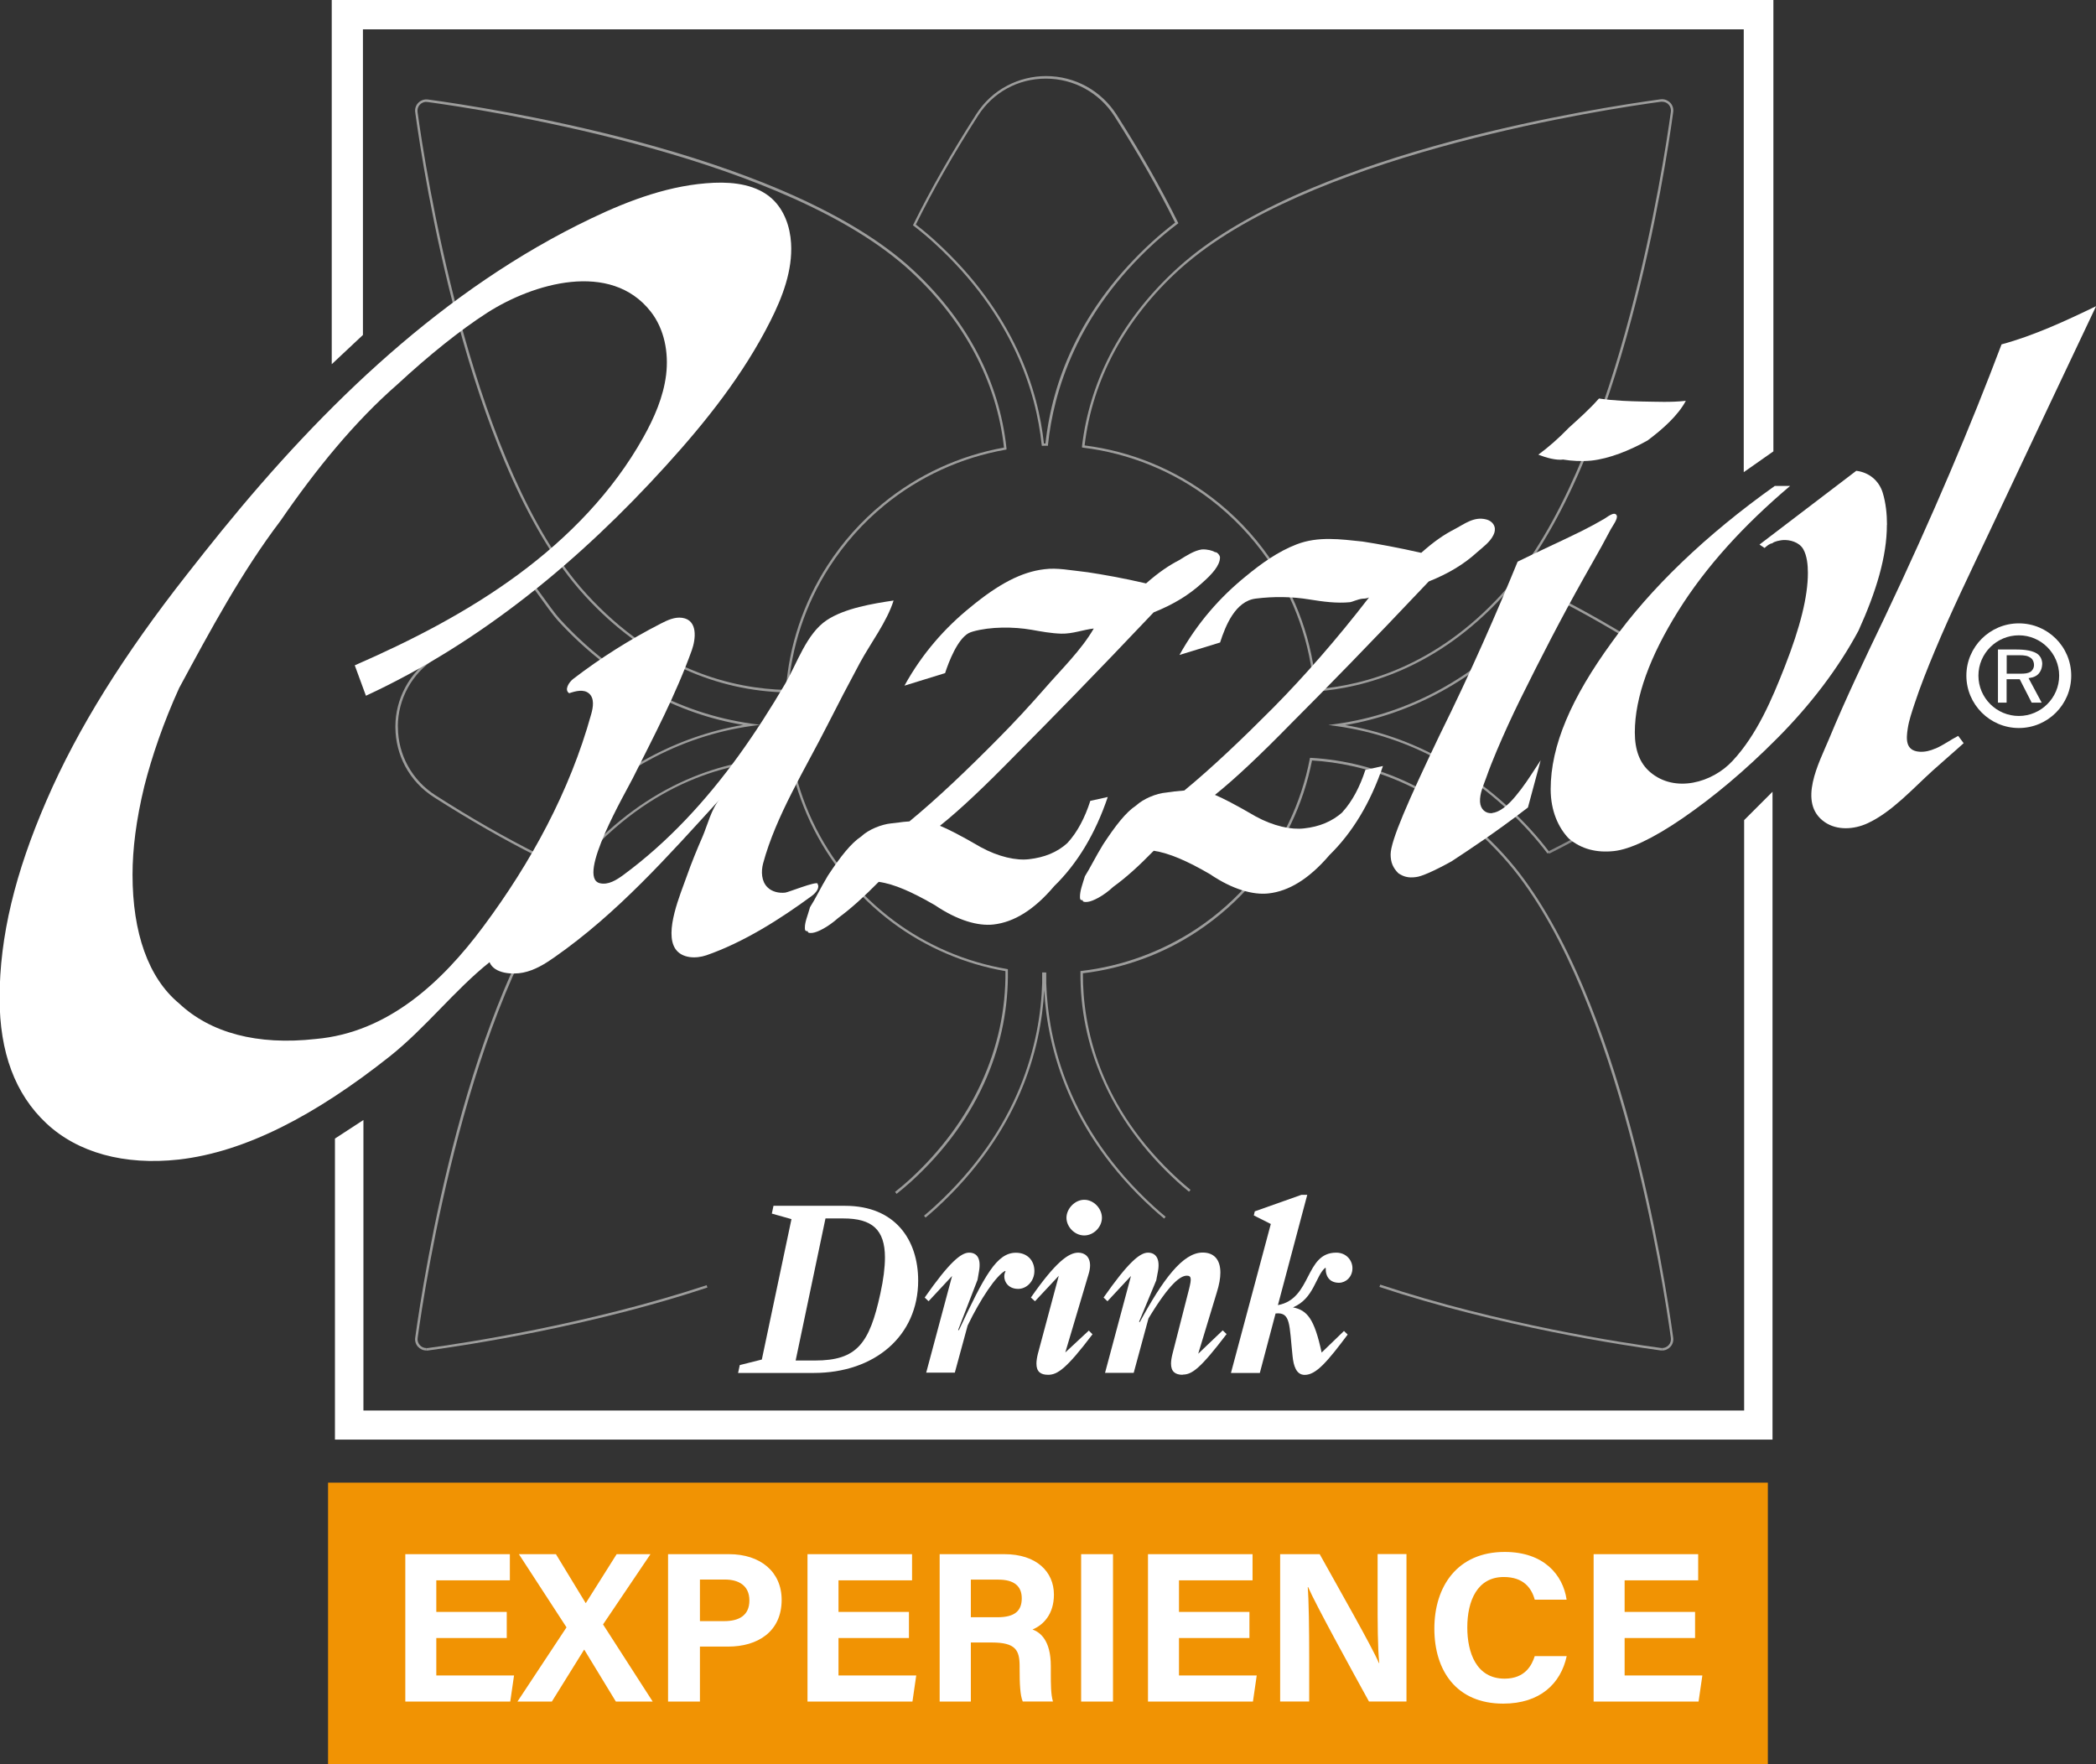 <?xml version="1.0" encoding="UTF-8"?><svg id="uuid-7ad530e5-804c-4446-9ae5-bd9db503559c" xmlns="http://www.w3.org/2000/svg" viewBox="0 0 215.7 181.57"><rect x="0" y="0" width="215.7" height="181.57" fill="#333333" stroke="none"/><defs><style>.uuid-64c00fb2-f3ce-4502-bdfe-eb4d22a6fa57{fill:#fff;}.uuid-66e8e541-9297-46b4-a640-cad3195294f8{fill:#9d9d9c;}.uuid-f6d35b02-16a4-4947-b034-15ccefaad587{fill:#f19303;}.uuid-4d9a59de-0bee-4adf-bd2a-4aacaeb75682{fill:#878787;}</style></defs><g id="uuid-6171c7ec-4424-4a47-bac9-2aa46d9c18e8"><path class="uuid-66e8e541-9297-46b4-a640-cad3195294f8" d="M119.82,125.42c-.42-.35-.84-.71-1.22-1.06-8.55-7.81-10.81-16.41-11.14-22.47-.32,6.06-2.58,14.65-11.13,22.47-.34.31-.71.63-1.08.94l-.16-.19c.37-.31.74-.63,1.08-.94,8.82-8.06,10.9-16.95,11.08-22.99,0-.28,0-.56,0-.84v-.27s.42.01.42.01v.26c0,.27,0,.56,0,.84.19,6.04,2.26,14.93,11.08,22.99.38.35.79.7,1.21,1.05l-.16.19Z"/><path class="uuid-66e8e541-9297-46b4-a640-cad3195294f8" d="M171.04,138.98v-.25c.26,0,.51-.11.69-.31.18-.2.25-.46.22-.73-.78-5.66-5.21-34.56-16.19-48.21-.4-.5-.81-.97-1.21-1.41-6.89-7.54-14.4-9.5-19.53-9.81-.89,4.54-2.94,8.81-5.94,12.37-1.7,2.01-3.66,3.75-5.84,5.2-1.76,1.17-3.65,2.13-5.63,2.85-1.99.73-4.06,1.23-6.17,1.48-.02,5.59,1.68,13.77,9.86,21.24.36.33.76.67,1.22,1.05l-.16.19c-.46-.38-.87-.72-1.23-1.06-3.44-3.14-6.04-6.72-7.72-10.62-1.51-3.49-2.25-7.16-2.22-10.92v-.11s.11-.01.11-.01c4.19-.49,8.27-1.98,11.8-4.31,2.16-1.43,4.1-3.16,5.78-5.15,3-3.55,5.04-7.82,5.91-12.36l.02-.11h.11c3.48.2,6.88,1.07,10.08,2.59,3.55,1.68,6.83,4.14,9.73,7.32.4.44.81.92,1.22,1.42,2.52,3.14,4.89,7.31,7.03,12.39,1.77,4.2,3.41,9.07,4.86,14.46,2.57,9.54,3.9,18.21,4.35,21.49.05.33-.05.67-.27.92-.22.25-.54.4-.88.4Z"/><path class="uuid-66e8e541-9297-46b4-a640-cad3195294f8" d="M171.04,138.98c-.06,0-.11,0-.16-.01-3.67-.5-16.6-2.44-28.92-6.53l.08-.24c12.31,4.09,25.22,6.03,28.88,6.52.04,0,.08,0,.13,0v.25Z"/><path class="uuid-66e8e541-9297-46b4-a640-cad3195294f8" d="M43.88,138.98v-.25s.09,0,.13,0c3.64-.49,16.46-2.42,28.71-6.47l.08.24c-5.22,1.73-11.08,3.25-17.42,4.54-5.16,1.05-9.32,1.66-11.34,1.94-.05,0-.1.01-.16.01Z"/><path class="uuid-66e8e541-9297-46b4-a640-cad3195294f8" d="M43.88,138.98c-.34,0-.65-.15-.88-.4-.22-.25-.32-.59-.27-.92.45-3.25,1.76-11.82,4.3-21.3,1.43-5.35,3.05-10.18,4.79-14.37,2.11-5.06,4.44-9.23,6.93-12.39.5-.63.97-1.19,1.44-1.7,3.1-3.39,6.62-5.97,10.45-7.65,3.44-1.51,7.06-2.28,10.76-2.29h.1s.02.1.02.1c.84,4.44,2.81,8.63,5.69,12.13,1.39,1.7,2.99,3.22,4.74,4.53,3.42,2.56,7.46,4.29,11.67,5l.1.02v.1c.06,3.79-.67,7.5-2.17,11.02-1.68,3.94-4.29,7.55-7.77,10.72-.47.42-.96.84-1.51,1.28l-.16-.2c.55-.44,1.04-.85,1.5-1.27,6.45-5.9,9.95-13.51,9.86-21.45-4.21-.73-8.25-2.47-11.67-5.03-1.76-1.32-3.37-2.86-4.78-4.57-2.88-3.5-4.86-7.7-5.72-12.14-5.5.04-13.56,1.79-20.93,9.86-.46.51-.93,1.06-1.42,1.69-10.82,13.76-15.2,42.35-15.97,47.94-.04.27.04.52.22.73.17.2.42.31.69.31v.25Z"/><path class="uuid-66e8e541-9297-46b4-a640-cad3195294f8" d="M159.25,87.83c-.62-.82-1.27-1.59-1.92-2.31-5.5-6.02-12.33-9.75-19.75-10.79l-.88-.12.88-.12c7.42-1.04,14.25-4.77,19.75-10.79.7-.77,1.42-1.64,2.12-2.58l.06-.08.09.05c3.41,1.7,6.98,3.75,10.64,6.09l-.13.21c-3.61-2.31-7.15-4.34-10.52-6.03-.69.92-1.39,1.76-2.07,2.51-2.75,3.01-5.87,5.48-9.25,7.32-3.12,1.7-6.43,2.85-9.84,3.43,3.41.57,6.72,1.72,9.84,3.43,3.39,1.85,6.5,4.31,9.25,7.32.66.72,1.31,1.5,1.93,2.32l-.2.15Z"/><path class="uuid-66e8e541-9297-46b4-a640-cad3195294f8" d="M81.11,71.26h-.12c-3.64-.07-7.19-.87-10.56-2.39-3.75-1.69-7.2-4.23-10.24-7.56-.41-.44-.81-.92-1.22-1.42-2.52-3.14-4.89-7.31-7.03-12.39-1.77-4.2-3.41-9.07-4.86-14.46-2.57-9.54-3.9-18.21-4.35-21.49-.05-.33.05-.67.27-.92.22-.25.54-.4.88-.4.06,0,.11,0,.16.01,3.3.45,12.02,1.77,21.62,4.35,5.42,1.46,10.3,3.1,14.51,4.88,5.09,2.16,9.26,4.54,12.38,7.09.46.38.87.72,1.23,1.06,5.68,5.19,9.06,11.59,9.8,18.52v.12s-.1.02-.1.02c-4.57.8-8.88,2.78-12.47,5.72-2.21,1.81-4.11,3.95-5.67,6.37-2.46,3.82-3.92,8.24-4.23,12.77v.12ZM43.88,10.48c-.26,0-.51.11-.69.31-.18.2-.25.46-.22.73.78,5.66,5.21,34.57,16.19,48.21.4.5.8.97,1.21,1.41,7.23,7.91,15.12,9.73,20.5,9.86.33-4.53,1.8-8.95,4.26-12.77,1.57-2.44,3.49-4.6,5.72-6.42,3.59-2.94,7.9-4.93,12.47-5.75-.75-6.82-4.11-13.13-9.71-18.24-.36-.33-.76-.68-1.22-1.05-13.57-11.08-42.68-15.5-48.38-16.27-.04,0-.08,0-.13,0Z"/><path class="uuid-66e8e541-9297-46b4-a640-cad3195294f8" d="M135.22,71.2v-.13c-.35-4.85-1.99-9.52-4.77-13.52-1.63-2.34-3.6-4.4-5.86-6.13-3.82-2.92-8.36-4.77-13.12-5.35l-.12-.02v-.12c.38-3.24,1.34-6.39,2.85-9.35,1.66-3.26,4-6.27,6.94-8.96.46-.42.95-.84,1.51-1.29,3.14-2.51,7.31-4.86,12.39-6.99,4.2-1.76,9.05-3.38,14.42-4.82,9.52-2.55,18.15-3.85,21.42-4.3.05,0,.1-.01.16-.01.34,0,.66.15.88.4.22.25.32.59.27.92-.44,3.24-1.75,11.81-4.3,21.3-1.43,5.35-3.05,10.18-4.79,14.37-2.11,5.06-4.44,9.23-6.93,12.39-.51.65-.98,1.2-1.44,1.7-6.85,7.5-14.33,9.51-19.39,9.88h-.12ZM111.62,45.84c4.76.6,9.29,2.46,13.12,5.38,2.28,1.74,4.27,3.82,5.91,6.18,2.78,4,4.44,8.68,4.8,13.52,5.02-.39,12.36-2.41,19.1-9.79.45-.49.92-1.05,1.43-1.69,10.83-13.77,15.2-42.35,15.97-47.93.04-.27-.04-.52-.21-.73-.17-.2-.42-.31-.69-.31-.05,0-.09,0-.13,0-5.63.76-34.42,5.12-48.11,16.05-.54.43-1.05.86-1.5,1.27-5.54,5.06-8.89,11.29-9.69,18.03Z"/><path class="uuid-66e8e541-9297-46b4-a640-cad3195294f8" d="M55.4,88.19l-.09-.05c-3.39-1.7-6.97-3.75-10.64-6.09-1.27-.81-2.27-1.89-2.97-3.19-.65-1.22-1-2.6-1.01-4v-.11c0-1.4.36-2.78,1.01-4,.69-1.3,1.69-2.38,2.97-3.2,1.35-.86,2.61-2.02,3.95-3.24,1.81-1.66,3.69-3.37,5.95-4.5l.09-.05.06.08c.21.27.51.7.87,1.19.69.96,1.56,2.17,2,2.65,5.5,6.02,12.33,9.75,19.75,10.79l.88.12-.88.12c-7.42,1.04-14.25,4.78-19.75,10.79-.7.77-1.41,1.64-2.12,2.58l-.06.08ZM40.95,74.75v.11c.02,2.84,1.46,5.44,3.86,6.98,3.62,2.32,7.16,4.35,10.52,6.03.69-.92,1.39-1.77,2.07-2.52,2.75-3.01,5.86-5.47,9.25-7.32,3.12-1.7,6.43-2.85,9.84-3.43-3.41-.57-6.72-1.72-9.84-3.43-3.39-1.85-6.5-4.31-9.25-7.32-.45-.49-1.32-1.7-2.02-2.67-.32-.44-.6-.83-.8-1.1-2.19,1.11-4.02,2.79-5.8,4.41-1.34,1.23-2.62,2.39-3.98,3.27-2.4,1.54-3.84,4.15-3.86,6.99Z"/><path class="uuid-66e8e541-9297-46b4-a640-cad3195294f8" d="M107.21,45.89v-.11s-.01,0-.01,0c-.56-5.38-2.93-13.34-11.04-20.75-.65-.6-1.37-1.2-2.13-1.79l-.08-.06.05-.09c1.77-3.6,3.95-7.41,6.47-11.34.81-1.27,1.89-2.26,3.19-2.94,1.22-.64,2.6-.98,3.99-.98,2.96,0,5.68,1.49,7.27,3.99,2.44,3.82,4.56,7.54,6.3,11.06l.05.09-.08.06c-.87.66-1.68,1.33-2.41,1.99-8,7.31-10.36,15.31-10.93,20.74v.11s-.12,0-.12,0c-.19,0-.35,0-.5.01ZM94.25,23.11c.74.57,1.44,1.16,2.07,1.74,8.11,7.41,10.52,15.37,11.11,20.79.05,0,.11,0,.16,0,.37-3.42,1.31-6.75,2.79-9.87,1.88-3.98,4.64-7.65,8.21-10.91.71-.65,1.5-1.3,2.34-1.95-1.73-3.49-3.83-7.17-6.24-10.95-1.55-2.42-4.19-3.87-7.06-3.87s-5.44,1.42-6.97,3.8c-2.49,3.88-4.65,7.66-6.41,11.22Z"/><path class="uuid-4d9a59de-0bee-4adf-bd2a-4aacaeb75682" d="M159.41,87.86l-.11-.22c3.45-1.72,7.09-3.81,10.82-6.2l.13.21c-3.73,2.39-7.38,4.48-10.84,6.21Z"/><polygon class="uuid-64c00fb2-f3ce-4502-bdfe-eb4d22a6fa57" points="37.35 34.47 37.35 3.02 179.45 3.02 179.45 41.97 179.45 48.59 182.5 46.45 182.5 44.98 182.5 0 34.14 0 34.14 37.48 37.35 34.47"/><polygon class="uuid-64c00fb2-f3ce-4502-bdfe-eb4d22a6fa57" points="179.49 84.4 179.49 145.16 37.4 145.16 37.4 115.26 34.47 117.17 34.47 148.15 182.41 148.15 182.41 81.48 179.49 84.4"/><path class="uuid-64c00fb2-f3ce-4502-bdfe-eb4d22a6fa57" d="M75.96,141.28l.17-.8,2.27-.57,3.05-14.45-2.02-.57.17-.8h7.37c5.17,0,7.52,3.52,7.52,7.7,0,5.67-4.45,9.5-10.75,9.5h-7.8ZM81.88,140.01h2c4.32,0,5.6-1.75,6.72-6.9.32-1.45.47-2.7.47-3.7,0-2.87-1.33-4.02-4.27-4.02h-1.85l-3.07,14.62Z"/><path class="uuid-64c00fb2-f3ce-4502-bdfe-eb4d22a6fa57" d="M95.31,141.28l2.67-9.97-2.42,2.6-.4-.38c2.55-3.65,3.75-4.62,4.57-4.62s1.25.6,1.02,1.92l-.15.87-2,5.17.08.02c2.65-5.65,3.9-7.97,5.87-7.97,1.17,0,1.9.8,1.9,1.87s-.8,1.85-1.67,1.85c-1.3,0-1.65-1.2-1.3-1.8l-.05-.05c-.92.48-2.55,2.92-3.85,5.62l-1.32,4.85h-2.95Z"/><path class="uuid-64c00fb2-f3ce-4502-bdfe-eb4d22a6fa57" d="M107.86,141.48c-.75,0-1.2-.3-1.2-1.15,0-.27.05-.62.15-1.02l2.15-8.02-2.45,2.62-.42-.38c2.52-3.62,3.87-4.62,4.87-4.62.67,0,1.22.42,1.22,1.32,0,.25-.05.55-.15.88l-2.4,8.07,2.42-2.25.38.38c-2.7,3.57-3.62,4.17-4.57,4.17ZM111.58,127.14c-1,0-1.83-.9-1.83-1.82s.85-1.85,1.83-1.85,1.82.9,1.82,1.85-.85,1.82-1.82,1.82Z"/><path class="uuid-64c00fb2-f3ce-4502-bdfe-eb4d22a6fa57" d="M121.71,141.48c-.77,0-1.2-.33-1.2-1.15,0-.27.05-.6.15-1l1.7-6.65c.28-1.1.25-1.4-.22-1.4-.62,0-1.72.7-3.95,4.4l-1.52,5.6h-2.95l2.67-9.97-2.42,2.6-.4-.38c2.55-3.65,3.75-4.62,4.57-4.62s1.27.65,1.02,1.95l-.17.9-1.77,4.27.08.02c2.37-4.37,4.42-7.15,6.47-7.15,1.1,0,1.82.65,1.82,2.07,0,.57-.12,1.25-.38,2.07l-1.9,6.27,2.52-2.4.4.38c-2.72,3.57-3.57,4.17-4.52,4.17Z"/><path class="uuid-64c00fb2-f3ce-4502-bdfe-eb4d22a6fa57" d="M126.68,141.28l4.1-15.32-1.75-.88.1-.42,4.8-1.7h.6l-3.02,11.35c3.52-.65,2.75-5.4,6-5.4,1.05,0,1.67.8,1.67,1.6,0,.92-.7,1.5-1.38,1.5-.92,0-1.4-.6-1.37-1.52l-.05-.02c-.98.8-1.15,3.17-3.32,4.07,1.47.3,2.2,1.17,2.95,4.65l2.3-2.22.38.37c-2.1,2.8-3.25,4.15-4.42,4.15-.88,0-1.15-.95-1.25-1.92-.35-3.25-.17-4.57-1.75-4.4l-1.62,6.12h-2.95Z"/><path class="uuid-64c00fb2-f3ce-4502-bdfe-eb4d22a6fa57" d="M160.91,47.3c.79.13,1.84.2,2.86.1,1.85-.2,3.94-1.04,5.78-2.07,1.58-1.18,3.14-2.58,3.94-4.08-1.59.17-2.92.09-4.45.07-1.33-.03-2.91-.07-4.49-.31-1.01,1.15-2.07,2.07-3.1,3.01-1.06,1.1-2.13,2.03-3.14,2.77.78.3,1.81.61,2.6.5"/><path class="uuid-64c00fb2-f3ce-4502-bdfe-eb4d22a6fa57" d="M84.16,90.93c-.19-.26-3.04.9-3.35.93-.65.07-1.36-.08-1.83-.55-.62-.61-.67-1.61-.45-2.45,1.31-4.88,4.34-9.73,6.61-14.22,1.09-2.15,2.2-4.28,3.34-6.4,1.1-2.04,2.8-4.26,3.48-6.44-2.15.32-5.01.79-6.86,2.01-2.11,1.39-3.07,4.47-4.31,6.58-1.48,2.52-3.06,4.99-4.77,7.36-3.35,4.63-7.26,8.9-11.88,12.3-.71.52-1.56,1.05-2.41.84-2.46-.59,2.69-9.4,3.39-10.8,2.17-4.33,4.44-8.62,6.08-13.19.4-1.13.64-3.09-1-3.32-.76-.11-1.51.24-2.19.59-3.16,1.62-6.18,3.52-9,5.68-.49.37-.96,1.17-.43,1.49.67-.23,1.49-.44,2.03.02.58.49.44,1.41.23,2.14-2.2,7.93-6.2,15.27-11.1,21.85-4.25,5.72-9.81,10.91-17.23,11.57-6.04.68-10.85-.63-14.07-3.65-3.18-2.63-4.8-7.29-4.8-13.26,0-2.62.37-5.63,1.21-9.09.78-3.08,1.99-6.61,3.59-10.12,3.21-5.94,6.43-11.94,10.43-17.21,3.63-5.28,7.62-10.19,12.05-14.05,3.21-2.97,6.43-5.56,9.23-7.36,4.7-3.01,12.69-5.39,16.82-.11,1.41,1.8,1.86,4.23,1.58,6.51-.28,2.27-1.22,4.42-2.34,6.42-3.13,5.61-7.72,10.32-12.89,14.13-5.17,3.81-10.92,6.77-16.81,9.34.38,1.04.77,2.09,1.15,3.13,11.85-5.48,22.1-14,30.87-23.67,4.12-4.53,7.97-9.38,10.73-14.85,1.27-2.51,2.32-5.25,2.15-8.06-.1-1.69-.7-3.41-1.95-4.56-1.56-1.43-3.86-1.74-5.98-1.65-4.41.19-8.65,1.76-12.64,3.67-15.13,7.23-27.51,19.22-37.99,32.1-1.23,1.51-2.43,3.03-3.63,4.56-6.43,8.19-11.21,15.78-14.44,23.26-3.22,7.43-4.82,13.98-4.82,20.32,0,5.58,1.6,9.88,4.82,12.89,3.22,3.01,8,4.34,13.62,3.72,6.85-.78,14.07-4.56,21.69-10.6,3.7-2.93,6.67-6.82,10.29-9.71.49,1.2,2.39,1.29,3.46,1.07,1.18-.24,2.23-.88,3.21-1.57,6.49-4.53,11.69-10.41,16.99-16.22-.8.87-1.26,2.69-1.73,3.78-.59,1.35-1.15,2.72-1.64,4.11-.6,1.73-2.36,5.73-1.15,7.48.66.95,2.07,1.01,3.17.64,3.85-1.34,7.58-3.71,10.85-6.11.42-.31.88-.85.57-1.28"/><path class="uuid-64c00fb2-f3ce-4502-bdfe-eb4d22a6fa57" d="M112.2,82.43c-.54,1.69-1.33,3.23-2.37,4.34-1.05.95-2.36,1.47-3.93,1.65-1.31.16-3.15-.24-4.99-1.25-2.09-1.22-3.39-1.87-4.18-2.19,2.09-1.66,4.72-4.17,7.86-7.38,3.4-3.42,8.12-8.23,14.13-14.58,2.1-.84,3.66-1.82,4.98-3.02,1.06-.93,1.85-1.82,1.85-2.64,0-.2-.29-.57-.52-.54-.27-.17-.79-.3-1.33-.28-.79.11-1.57.62-2.36,1.11-1.03.53-2.09,1.24-3.4,2.39-2.35-.55-4.42-.91-6-1.15-1.86-.21-3.15-.48-4.46-.31-2.35.27-4.72,1.52-7.59,3.89-2.63,2.12-5,4.8-6.81,8.09l4.18-1.29c.38-1.17,1.26-3.45,2.4-4.1.14-.08.3-.13.46-.18,1.79-.51,4.2-.5,6.03-.18,1.01.18,2.03.37,3.07.4,1.15.03,2.22-.4,3.34-.53-1.26,2.19-3.34,4.21-5,6.12-1.55,1.77-3.14,3.5-4.8,5.17-3.15,3.19-6.3,6.2-9.17,8.56-.51.03-.79.07-1.07.11-.24.02-.51.06-.78.09-1.03.1-2.37.64-3.11,1.35-1.07.71-2.13,2.07-3.43,4.03-.78,1.3-1.29,2.4-1.84,3.25-.23.84-.53,1.5-.53,2.08,0,.22,0,.42.29.38,0,.21.23.21.51.18.52-.07,1.56-.58,2.64-1.54,1.29-.95,2.6-2.13,4.16-3.71,1.58.22,3.43,1.04,5.78,2.4,2.34,1.58,4.45,2.17,6.03,1.99,2.1-.24,4.17-1.49,6.25-3.95,2.37-2.31,4.22-5.36,5.51-9.17l-1.81.4Z"/><path class="uuid-64c00fb2-f3ce-4502-bdfe-eb4d22a6fa57" d="M138.15,83.59c-1.07.95-2.37,1.49-3.95,1.66-1.31.16-3.15-.23-4.99-1.24-2.11-1.23-3.39-1.88-4.18-2.21,2.08-1.66,4.72-4.16,7.86-7.37,3.41-3.41,8.12-8.22,14.14-14.59,2.1-.84,3.66-1.81,4.97-3,.6-.53,1.33-1.04,1.69-1.78.14-.27.2-.6.1-.89-.12-.37-.48-.63-.86-.72-1.26-.32-2.24.49-3.28,1.03-1.05.54-2.09,1.25-3.39,2.41-2.36-.53-4.46-.92-6.03-1.16-2.28-.24-4.57-.56-6.77.28-1.94.74-3.67,1.99-5.26,3.3-2.63,2.13-4.99,4.8-6.82,8.09l4.18-1.28c.57-1.77,1.58-4.26,3.67-4.52,1.85-.23,3.69-.21,5.53.09,1.36.22,2.8.42,4.18.28.23-.03.77-.3,1.28-.36.2,0,.5-.03.67-.13-3.37,4.37-6.72,8.17-9.84,11.33-3.15,3.17-6.29,6.17-9.17,8.54-.51.04-.78.08-1.06.1-.25.04-.52.07-.79.11-1.03.08-2.36.64-3.12,1.34-1.05.69-2.12,2.07-3.4,4.02-.8,1.31-1.32,2.4-1.86,3.25-.25.83-.51,1.49-.51,2.11,0,.19,0,.39.27.35,0,.21.25.21.53.18.5-.06,1.58-.57,2.63-1.55,1.3-.94,2.59-2.1,4.16-3.71,1.58.24,3.44,1.04,5.79,2.41,2.33,1.58,4.45,2.16,6.03,1.98,2.08-.23,4.17-1.49,6.26-3.94,2.36-2.31,4.21-5.35,5.51-9.17l-1.81.4c-.54,1.68-1.33,3.22-2.35,4.33"/><path class="uuid-64c00fb2-f3ce-4502-bdfe-eb4d22a6fa57" d="M153.58,83.68c-.69.07-1.23-.39-1.27-1.17-.04-.85.35-1.68.63-2.46.33-.94.7-1.87,1.09-2.79.75-1.77,1.55-3.52,2.4-5.25,2.12-4.29,4.23-8.39,6.55-12.52.62-1.11,1.26-2.21,1.87-3.32.31-.57.62-1.15.93-1.73.15-.28.76-1.08.59-1.41-.23-.46-1.03.23-1.27.36-.77.45-1.55.87-2.35,1.27-2.08,1.03-4.45,2.09-6.57,3.14-2.09,5.1-4.68,11.09-8.1,18-3.16,6.62-4.97,10.72-4.97,12.13,0,.81.24,1.38.79,1.93.51.35,1.02.51,1.81.4.55-.05,1.85-.61,3.67-1.62,1.85-1.22,4.48-2.94,7.86-5.54l1.31-4.86c-.66.99-1.28,2.01-2,2.96-.64.83-1.51,1.94-2.51,2.34-.16.07-.31.1-.46.12"/><path class="uuid-64c00fb2-f3ce-4502-bdfe-eb4d22a6fa57" d="M194.19,54c0-1.09-.12-2.25-.44-3.3-.39-1.25-1.41-2.09-2.72-2.25l-9.96,7.59.52.35c.28-.24.51-.44.79-.48.26-.22.78-.29,1.06-.33.77-.06,1.71.22,2.12.91.41.7.49,1.68.49,2.48,0,2.42-.79,5.58-2.37,9.61-1.33,3.39-2.87,7.03-5.39,9.73-2.08,2.24-5.91,3.33-8.47,1.15-1.07-.91-1.58-2.26-1.58-4.09,0-3.65,1.58-7.87,4.45-12.47,2.87-4.61,6.81-8.9,11.53-12.89h-1.58c-7.08,5.03-12.82,10.55-16.75,16.06-4.2,5.76-6.31,10.67-6.31,15.15,0,2.24.8,3.96,1.86,5.07,1.3,1.1,2.88,1.49,4.68,1.29,1.59-.18,3.93-1.24,7.09-3.41,3.14-2.17,6.29-4.78,9.67-8.18,3.44-3.45,6.3-7.21,8.38-11.09,1.84-4.06,2.92-7.65,2.92-10.89"/><path class="uuid-64c00fb2-f3ce-4502-bdfe-eb4d22a6fa57" d="M199.17,77.03c-.53.23-1.07.37-1.65.33-1.45-.11-1.36-1.33-1.19-2.41.13-.84.41-1.64.67-2.44.61-1.86,1.34-3.68,2.09-5.48,1.72-4.12,3.67-8.12,5.58-12.16,4.44-9.42,8.11-17.19,11.04-23.36-3.1,1.5-6.4,3.03-9.73,3.93-3.11,8.24-7.07,17.65-12.04,28.12-1.98,4.13-3.97,8.27-5.72,12.5-1,2.41-3.28,6.57-.44,8.54,1.27.88,3.02.77,4.42.12,2.5-1.15,4.7-3.62,6.72-5.44,1.31-1.18,2.38-2.08,3.16-2.8l-.56-.75c-.75.38-1.52.95-2.33,1.3"/><path class="uuid-64c00fb2-f3ce-4502-bdfe-eb4d22a6fa57" d="M208.94,69.14c-.25.16-.57.19-1.05.19h-1.38v-1.9s1.22,0,1.34,0c.21,0,.41.01.62.05.19.03.42.14.57.27.19.16.28.43.28.68,0,.35-.18.57-.37.72M210.17,68.37c0-.25-.05-.5-.17-.71-.06-.1-.13-.19-.21-.27-.27-.25-.63-.36-.99-.44-.45-.09-.9-.11-1.36-.11-.45,0-.91,0-1.36,0h-.47v5.47h.89v-2.41h1.35l1.23,2.41h1.03l-1.35-2.52.43-.09c.13-.04.27-.1.39-.18.37-.25.57-.71.58-1.16"/><path class="uuid-64c00fb2-f3ce-4502-bdfe-eb4d22a6fa57" d="M207.76,73.68c-2.29,0-4.16-1.86-4.16-4.15s1.87-4.15,4.16-4.15,4.15,1.87,4.15,4.15-1.87,4.15-4.15,4.15M207.76,64.15c-2.98,0-5.4,2.42-5.4,5.38s2.42,5.39,5.4,5.39,5.39-2.41,5.39-5.39-2.42-5.38-5.39-5.38"/><rect class="uuid-f6d35b02-16a4-4947-b034-15ccefaad587" x="33.76" y="152.58" width="148.17" height="28.99"/><path class="uuid-64c00fb2-f3ce-4502-bdfe-eb4d22a6fa57" d="M44.9,168.57v3.85h8l-.39,2.69h-10.8v-15.17h10.76v2.69h-7.57v3.25h7.25v2.69h-7.25ZM63.38,175.11l-3.25-5.34h-.02l-3.32,5.34h-3.54l5.05-7.64-4.9-7.53h3.81l3.06,5.03h.02l3.17-5.03h3.48l-4.88,7.23,5.11,7.94h-3.79ZM68.75,159.94h6.28c3.22,0,5.41,1.81,5.41,4.7,0,3.3-2.5,4.81-5.49,4.81h-2.92v5.66h-3.28v-15.17ZM74.53,166.83c1.52,0,2.59-.58,2.59-2.13s-1.13-2.15-2.52-2.15h-2.57v4.28h2.5ZM86.29,168.57v3.85h8l-.39,2.69h-10.8v-15.17h10.76v2.69h-7.57v3.25h7.25v2.69h-7.25ZM99.91,169.04v6.07h-3.21v-15.17h6.67c3.31,0,5.09,1.82,5.09,4.16,0,2.04-1.11,3.14-2.2,3.59.75.28,1.88,1.06,1.88,3.77v.75c0,1.02,0,2.18.22,2.89h-3.11c-.27-.66-.32-1.8-.32-3.41v-.22c0-1.66-.42-2.44-2.86-2.44h-2.16ZM99.91,166.43h2.75c1.8,0,2.49-.68,2.49-1.95s-.81-1.92-2.41-1.92h-2.83v3.88ZM114.54,159.94v15.17h-3.28v-15.17h3.28ZM121.33,168.57v3.85h8l-.39,2.69h-10.8v-15.17h10.76v2.69h-7.57v3.25h7.25v2.69h-7.25ZM131.74,175.11v-15.17h4.07c1.89,3.41,5.4,9.55,6.09,11.2h.04c-.17-1.58-.17-4.22-.17-6.71v-4.5h2.97v15.17h-3.86c-1.63-2.96-5.51-10.02-6.26-11.77h-.04c.11,1.33.15,4.44.15,7.16v4.61h-2.99ZM161.23,170.43c-.61,2.83-2.74,4.89-6.54,4.89-4.81,0-7.08-3.4-7.08-7.72s2.35-7.89,7.24-7.89c4.04,0,6,2.37,6.37,4.91h-3.28c-.32-1.17-1.13-2.33-3.19-2.33-2.71,0-3.75,2.43-3.75,5.19,0,2.56.91,5.27,3.84,5.27,2.14,0,2.82-1.43,3.1-2.32h3.3ZM167.19,168.57v3.85h8l-.39,2.69h-10.8v-15.17h10.76v2.69h-7.57v3.25h7.25v2.69h-7.25Z"/></g></svg>